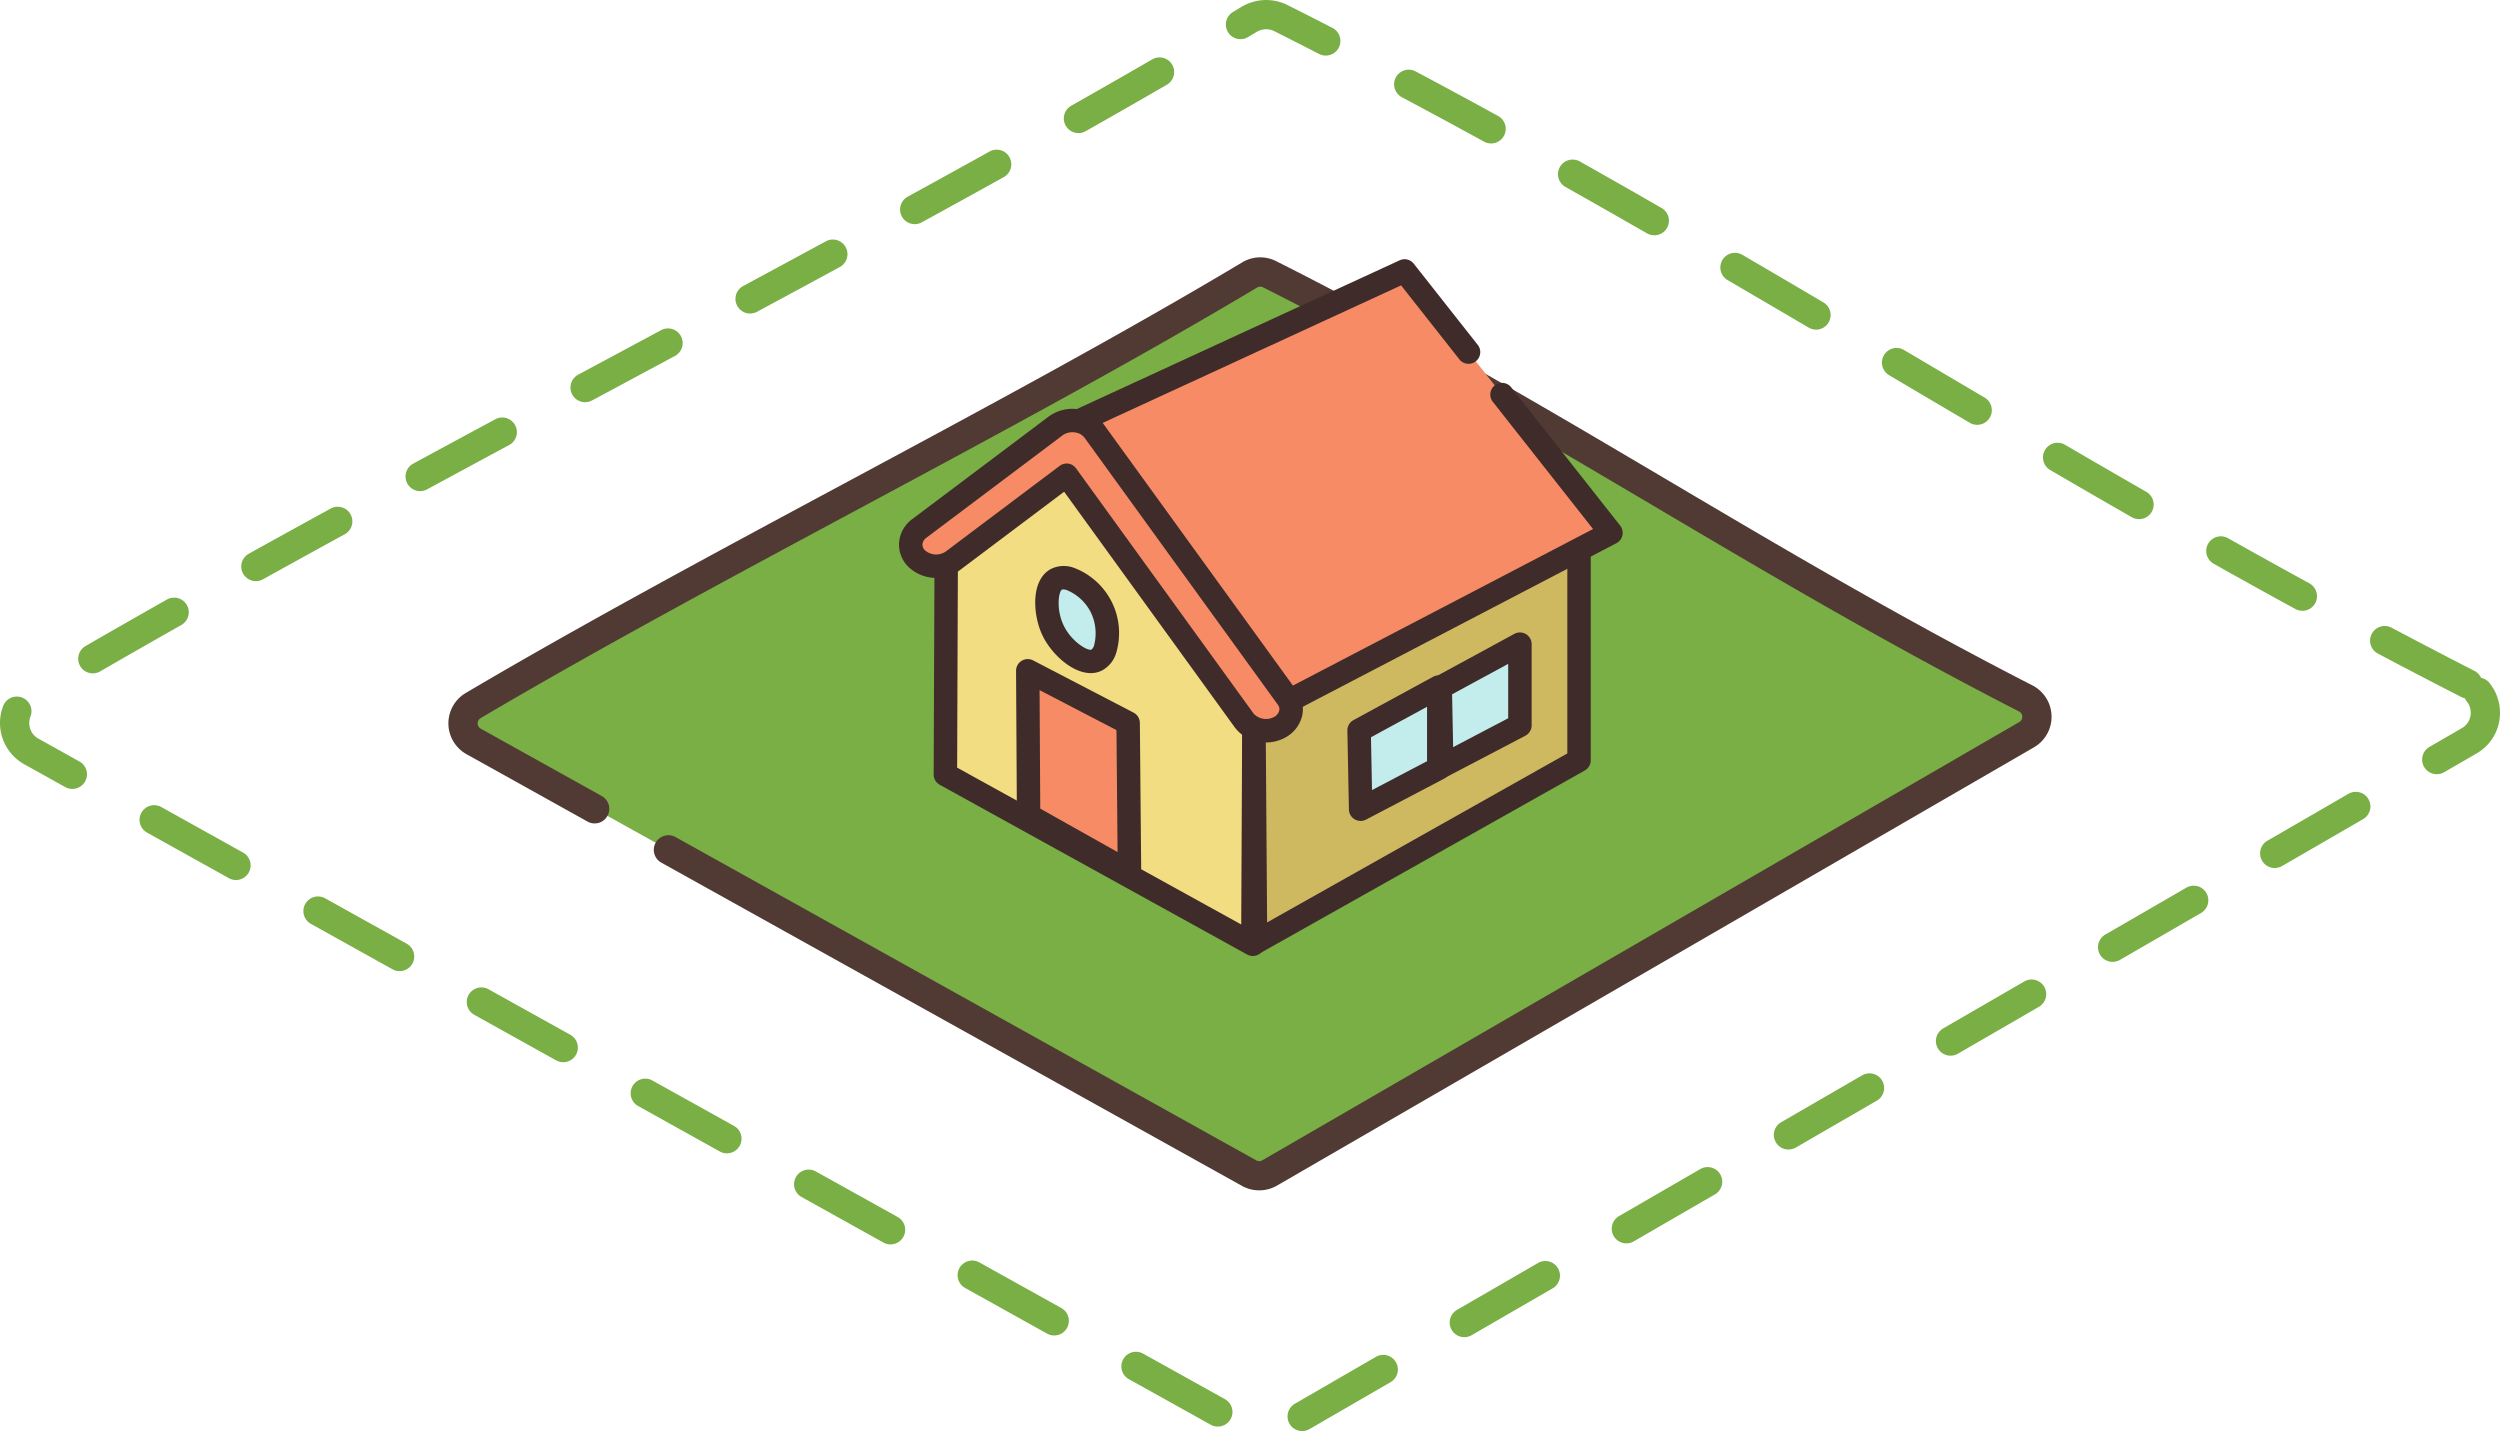 <svg id="Group_1329" data-name="Group 1329" xmlns="http://www.w3.org/2000/svg" width="259.563" height="148.58" viewBox="0 0 259.563 148.58"><defs><clipPath id="clip-path"><path id="Rectangle_648" data-name="Rectangle 648" fill="none" d="M0 0h259.563v148.58H0z"/></clipPath></defs><g id="Group_1328" data-name="Group 1328" clip-path="url(#clip-path)"><path id="Path_4813" data-name="Path 4813" d="M135.2 148.58a1.519 1.519 0 01-.762-2.834l8.415-4.871a1.519 1.519 0 111.522 2.63l-8.415 4.871a1.511 1.511 0 01-.76.2m-8.763-.462a1.513 1.513 0 01-.738-.192l-8.494-4.73a1.518 1.518 0 111.477-2.653l8.5 4.729a1.519 1.519 0 01-.741 2.846m25.591-9.282a1.519 1.519 0 01-.762-2.832l8.415-4.871a1.519 1.519 0 111.522 2.63l-8.415 4.871a1.511 1.511 0 01-.76.2m-42.581-.176a1.509 1.509 0 01-.739-.193l-8.494-4.729a1.519 1.519 0 111.478-2.654l8.5 4.73a1.519 1.519 0 01-.74 2.846M92.461 129.2a1.5 1.5 0 01-.738-.192l-8.5-4.729a1.519 1.519 0 111.479-2.654l8.5 4.73a1.519 1.519 0 01-.741 2.845m76.4-.107a1.519 1.519 0 01-.762-2.834l8.415-4.871a1.519 1.519 0 111.52 2.63l-8.414 4.871a1.514 1.514 0 01-.76.2m-93.39-9.345a1.52 1.52 0 01-.739-.192l-8.5-4.73a1.519 1.519 0 011.479-2.653l8.5 4.729a1.519 1.519 0 01-.74 2.846m110.219-.394a1.519 1.519 0 01-.762-2.834l8.415-4.871a1.519 1.519 0 011.522 2.63l-8.415 4.871a1.511 1.511 0 01-.76.2M58.48 110.285a1.512 1.512 0 01-.738-.192l-8.5-4.73a1.518 1.518 0 111.478-2.653l8.5 4.729a1.52 1.52 0 01-.741 2.846m144.038-.678a1.519 1.519 0 01-.762-2.834l8.415-4.871a1.519 1.519 0 011.522 2.63l-8.415 4.871a1.5 1.5 0 01-.76.2M41.49 100.827a1.512 1.512 0 01-.738-.192l-8.5-4.73a1.519 1.519 0 011.477-2.654l8.5 4.73a1.519 1.519 0 01-.74 2.846m177.856-.961a1.519 1.519 0 01-.762-2.834L227 92.161a1.519 1.519 0 011.522 2.63l-8.415 4.871a1.514 1.514 0 01-.76.2M24.5 91.368a1.5 1.5 0 01-.738-.193l-8.494-4.729a1.519 1.519 0 111.479-2.654l8.494 4.73a1.519 1.519 0 01-.741 2.846m211.676-1.246a1.519 1.519 0 01-.762-2.834l8.415-4.871a1.519 1.519 0 011.522 2.63l-8.415 4.871a1.511 1.511 0 01-.76.2M7.51 81.909a1.5 1.5 0 01-.738-.192l-4.259-2.371a4.9 4.9 0 01-2.18-6.056 1.519 1.519 0 012.832 1.1 1.862 1.862 0 00-.126.679 1.832 1.832 0 00.953 1.621l4.258 2.374a1.518 1.518 0 01-.74 2.845M253 80.38a1.519 1.519 0 01-.762-2.834L255.6 75.6a1.824 1.824 0 00.925-1.6 1.861 1.861 0 00-.411-1.175 1.458 1.458 0 01-.208-.334 1.454 1.454 0 01-.383-.135q-4.384-2.242-8.639-4.5a1.519 1.519 0 111.422-2.685q4.24 2.246 8.6 4.482a1.507 1.507 0 01.69.723 1.5 1.5 0 01.865.525 4.9 4.9 0 011.1 3.1 4.84 4.84 0 01-2.44 4.232l-3.36 1.946a1.511 1.511 0 01-.76.2M9.64 69.912a1.519 1.519 0 01-.762-2.834q4.167-2.408 8.456-4.831a1.518 1.518 0 111.495 2.643q-4.271 2.417-8.43 4.818a1.5 1.5 0 01-.76.2m229.4-6.495a1.5 1.5 0 01-.728-.187Q234 60.875 229.8 58.508a1.52 1.52 0 011.489-2.649q4.2 2.359 8.484 4.707a1.52 1.52 0 01-.729 2.852M26.569 60.336a1.519 1.519 0 01-.739-2.846q4.226-2.344 8.526-4.7a1.52 1.52 0 011.46 2.666q-4.291 2.35-8.511 4.689a1.505 1.505 0 01-.735.191M222.085 53.9a1.519 1.519 0 01-.755-.2q-4.244-2.434-8.425-4.876a1.52 1.52 0 111.531-2.625q4.177 2.436 8.405 4.866a1.519 1.519 0 01-.757 2.837M43.627 50.991a1.519 1.519 0 01-.726-2.855q4.262-2.31 8.561-4.626a1.519 1.519 0 011.438 2.675q-4.293 2.312-8.555 4.622a1.517 1.517 0 01-.722.184m161.656-6.884a1.516 1.516 0 01-.769-.21q-4.193-2.468-8.371-4.942a1.519 1.519 0 011.545-2.617q4.18 2.472 8.369 4.94a1.519 1.519 0 01-.773 2.828M60.749 41.759a1.519 1.519 0 01-.721-2.856L68.6 34.3a1.52 1.52 0 111.438 2.677l-8.568 4.6a1.523 1.523 0 01-.717.18m127.8-7.536a1.517 1.517 0 01-.771-.21Q183.6 31.555 179.4 29.1a1.519 1.519 0 111.531-2.623q4.213 2.457 8.386 4.921a1.519 1.519 0 01-.773 2.828M77.881 32.551a1.519 1.519 0 01-.721-2.857q4.29-2.31 8.55-4.621a1.519 1.519 0 111.447 2.67Q82.9 30.056 78.6 32.369a1.519 1.519 0 01-.719.181m93.875-8.123a1.514 1.514 0 01-.756-.2q-4.184-2.4-8.436-4.8a1.519 1.519 0 111.491-2.646q4.268 2.4 8.459 4.815a1.518 1.518 0 01-.758 2.835m-76.782-1.16a1.519 1.519 0 01-.732-2.851q4.29-2.348 8.506-4.694a1.52 1.52 0 011.477 2.657Q100 20.73 95.7 23.085a1.512 1.512 0 01-.728.186m59.841-8.377a1.518 1.518 0 01-.73-.188q-4.213-2.31-8.533-4.611a1.519 1.519 0 111.427-2.682q4.341 2.31 8.569 4.63a1.52 1.52 0 01-.733 2.851m-42.843-1.077a1.519 1.519 0 01-.749-2.841q4.271-2.415 8.426-4.822a1.52 1.52 0 011.524 2.63q-4.166 2.414-8.455 4.837a1.507 1.507 0 01-.746.2m25.679-8.05a1.494 1.494 0 01-.693-.169q-2.312-1.187-4.661-2.371a1.9 1.9 0 00-1.785.061l-.937.56a1.519 1.519 0 01-1.557-2.609l.933-.558a4.969 4.969 0 014.713-.167q2.363 1.182 4.684 2.382a1.519 1.519 0 01-.7 2.869" fill="#79af45"/><path id="Path_4814" data-name="Path 4814" d="M53.284 79l-12.621-7.027a2.148 2.148 0 01-.047-3.727c24.851-14.678 56.162-30.074 80.616-44.707a2.149 2.149 0 012.07-.073c28.605 14.409 50.286 29.587 78.5 44.039a2.146 2.146 0 01.092 3.766l-78.6 45.506a2.146 2.146 0 01-2.121.018L60.9 83.242" transform="translate(8.519 5.004)" fill="#79af45"/><path id="Path_4815" data-name="Path 4815" d="M122.486 118.854a3.657 3.657 0 01-1.783-.461L60.427 84.838a1.519 1.519 0 111.478-2.654l60.277 33.556a.636.636 0 00.62 0l78.6-45.507a.628.628 0 00-.026-1.1c-13.742-7.038-26.124-14.357-38.1-21.437-12.647-7.476-25.724-15.206-40.394-22.6a.627.627 0 00-.605.019c-12.623 7.552-27.288 15.428-41.472 23.044-13.335 7.16-27.123 14.563-39.152 21.667a.63.63 0 00.013 1.094l12.621 7.026a1.519 1.519 0 01-1.472 2.654l-12.623-7.027a3.665 3.665 0 01-.08-6.362c12.082-7.135 25.9-14.555 39.259-21.729 14.154-7.6 28.788-15.458 41.349-22.974a3.637 3.637 0 013.533-.125c14.763 7.434 27.884 15.192 40.573 22.693 11.937 7.056 24.279 14.354 37.94 21.349a3.667 3.667 0 01.16 6.433l-78.6 45.507a3.671 3.671 0 01-1.838.49" transform="translate(8.249 4.734)" fill="#513a34"/><path id="Path_4816" data-name="Path 4816" d="M112.678 89.976l.12-24.681q-9.43-13.928-18.862-27.853-6.543 5.739-13.083 11.479l-.091 23.432 31.916 17.624" transform="translate(17.391 8.063)" fill="#f2dd83"/><path id="Path_4817" data-name="Path 4817" d="M112.895 91.407a1.209 1.209 0 01-.588-.152L80.39 73.631a1.215 1.215 0 01-.628-1.068l.091-23.432a1.214 1.214 0 01.414-.909l13.084-11.479a1.234 1.234 0 01.955-.292 1.213 1.213 0 01.852.525l18.863 27.852a1.214 1.214 0 01.208.687L114.11 90.2a1.217 1.217 0 01-1.215 1.209M82.2 71.852l29.494 16.284.106-22.256-17.878-26.4-11.641 10.208z" transform="translate(17.176 7.848)" fill="#3f2c2a"/><path id="Path_4818" data-name="Path 4818" d="M140.878 45.053v24.183L107.3 88.139l-.185-25.616 33.766-17.471" transform="translate(23.065 9.702)" fill="#ceb961"/><path id="Path_4819" data-name="Path 4819" d="M107.511 89.569a1.217 1.217 0 01-1.215-1.207l-.185-25.616a1.215 1.215 0 01.658-1.088l33.766-17.469a1.215 1.215 0 011.774 1.079v24.183a1.213 1.213 0 01-.619 1.059l-33.582 18.9a1.217 1.217 0 01-.6.157m1.037-26.093l.164 22.808 31.169-17.542V47.265z" transform="translate(22.85 9.486)" fill="#3f2c2a"/><path id="Path_4820" data-name="Path 4820" d="M136.213 35.936l11.352 14.407L111.406 69.2 91.459 39.122l34.675-15.976 6.676 8.471" transform="translate(19.695 4.984)" fill="#f78b66"/><path id="Path_4821" data-name="Path 4821" d="M111.623 70.632a1.213 1.213 0 01-1.014-.543l-19.946-30.08a1.215 1.215 0 01.5-1.776l34.677-15.976a1.214 1.214 0 011.463.351l6.677 8.472a1.215 1.215 0 01-1.909 1.5l-6.084-7.719-32.515 14.987 18.558 27.985 33.889-17.676L135.474 36.9a1.215 1.215 0 011.908-1.5l11.352 14.4a1.215 1.215 0 01-.391 1.83l-36.159 18.86a1.212 1.212 0 01-.561.137" transform="translate(19.48 4.769)" fill="#3f2c2a"/><path id="Path_4822" data-name="Path 4822" d="M90.082 54.84c.925 1.923 3.178 3.69 4.5 3.078s1.495-3.569.474-5.565c-.975-1.9-3.324-3.52-4.617-2.841s-1.249 3.472-.356 5.328" transform="translate(19.26 10.628)" fill="#c3edec"/><path id="Path_4823" data-name="Path 4823" d="M94.207 59.473c-1.969 0-4.11-2.031-5.006-3.892-1.016-2.109-1.285-5.791.887-6.931a3.022 3.022 0 012.357-.114 7.236 7.236 0 014.4 8.838 3.039 3.039 0 01-1.543 1.862 2.579 2.579 0 01-1.1.237m-2.862-8.687a.31.31 0 00-.124.018c-.354.185-.625 2.061.176 3.724s2.49 2.68 2.893 2.5a.874.874 0 00.267-.448 4.975 4.975 0 00-.365-3.461 4.9 4.9 0 00-2.478-2.268 1.223 1.223 0 00-.369-.068" transform="translate(19.044 10.413)" fill="#3f2c2a"/><path id="Path_4824" data-name="Path 4824" d="M98.36 78.214l-.14-15.489-10.42-5.42q.044 7.511.086 15.023 5.236 2.944 10.474 5.886" transform="translate(18.907 12.34)" fill="#f78b66"/><path id="Path_4825" data-name="Path 4825" d="M98.575 79.644a1.22 1.22 0 01-.6-.156L87.506 73.6a1.215 1.215 0 01-.62-1.052L86.8 57.527a1.214 1.214 0 011.777-1.084L99 61.863a1.215 1.215 0 01.654 1.067l.14 15.488a1.218 1.218 0 01-1.215 1.226m-9.266-7.814l8.027 4.511-.113-12.66-7.985-4.153z" transform="translate(18.692 12.125)" fill="#3f2c2a"/><path id="Path_4826" data-name="Path 4826" d="M116.1 63.19q4.133-2.248 8.268-4.494v8.428l-8.108 4.252-.16-8.187" transform="translate(25.002 12.64)" fill="#c3edec"/><path id="Path_4827" data-name="Path 4827" d="M116.48 72.809a1.215 1.215 0 01-1.215-1.191l-.16-8.187a1.219 1.219 0 01.636-1.093l8.266-4.494a1.216 1.216 0 011.8 1.067v8.43a1.218 1.218 0 01-.65 1.077l-8.106 4.251a1.226 1.226 0 01-.565.14m1.07-8.688l.107 5.484 5.715-3v-5.649z" transform="translate(24.786 12.424)" fill="#3f2c2a"/><path id="Path_4828" data-name="Path 4828" d="M123.039 59.525q4.133-2.248 8.268-4.494v8.428l-8.107 4.253-.16-8.187" transform="translate(26.495 11.85)" fill="#c3edec"/><path id="Path_4829" data-name="Path 4829" d="M123.415 69.143a1.215 1.215 0 01-1.215-1.191l-.16-8.187a1.219 1.219 0 01.636-1.093l8.267-4.494a1.216 1.216 0 011.8 1.068v8.427a1.218 1.218 0 01-.65 1.078L123.98 69a1.23 1.23 0 01-.565.14m1.07-8.688l.107 5.484 5.716-3v-5.645z" transform="translate(26.28 11.635)" fill="#3f2c2a"/><path id="Path_4830" data-name="Path 4830" d="M114.676 68.139a2.762 2.762 0 01-2.242-1.063L93.988 41.6l-11.814 8.888a2.965 2.965 0 01-3.714-.2 2.015 2.015 0 01.23-3.16l14.157-10.642a2.957 2.957 0 012.128-.536 2.688 2.688 0 011.853 1.039l20.085 27.735a2.057 2.057 0 01-.859 3.081 2.967 2.967 0 01-1.378.333" transform="translate(16.754 7.736)" fill="#f78b66"/><path id="Path_4831" data-name="Path 4831" d="M114.891 69.569A3.961 3.961 0 01111.664 68L93.946 43.534l-10.826 8.14a4.171 4.171 0 01-5.287-.289 3.233 3.233 0 01-1.026-2.55 3.351 3.351 0 011.367-2.457l14.159-10.646a4.169 4.169 0 013.01-.773 3.91 3.91 0 012.685 1.534l20.083 27.734a3.159 3.159 0 01.541 2.6 3.5 3.5 0 01-1.818 2.268 4.2 4.2 0 01-1.943.472M94.2 40.6a1.283 1.283 0 01.181.013 1.219 1.219 0 01.8.489l18.443 25.471a1.762 1.762 0 002.073.368 1.079 1.079 0 00.58-.67.739.739 0 00-.141-.622L96.059 37.918a1.493 1.493 0 00-1.021-.547 1.772 1.772 0 00-1.245.3L79.635 48.319a.924.924 0 00-.4.665.833.833 0 00.287.65 1.757 1.757 0 002.14.1l11.814-8.883a1.206 1.206 0 01.73-.244" transform="translate(16.538 7.521)" fill="#3f2c2a"/></g></svg>